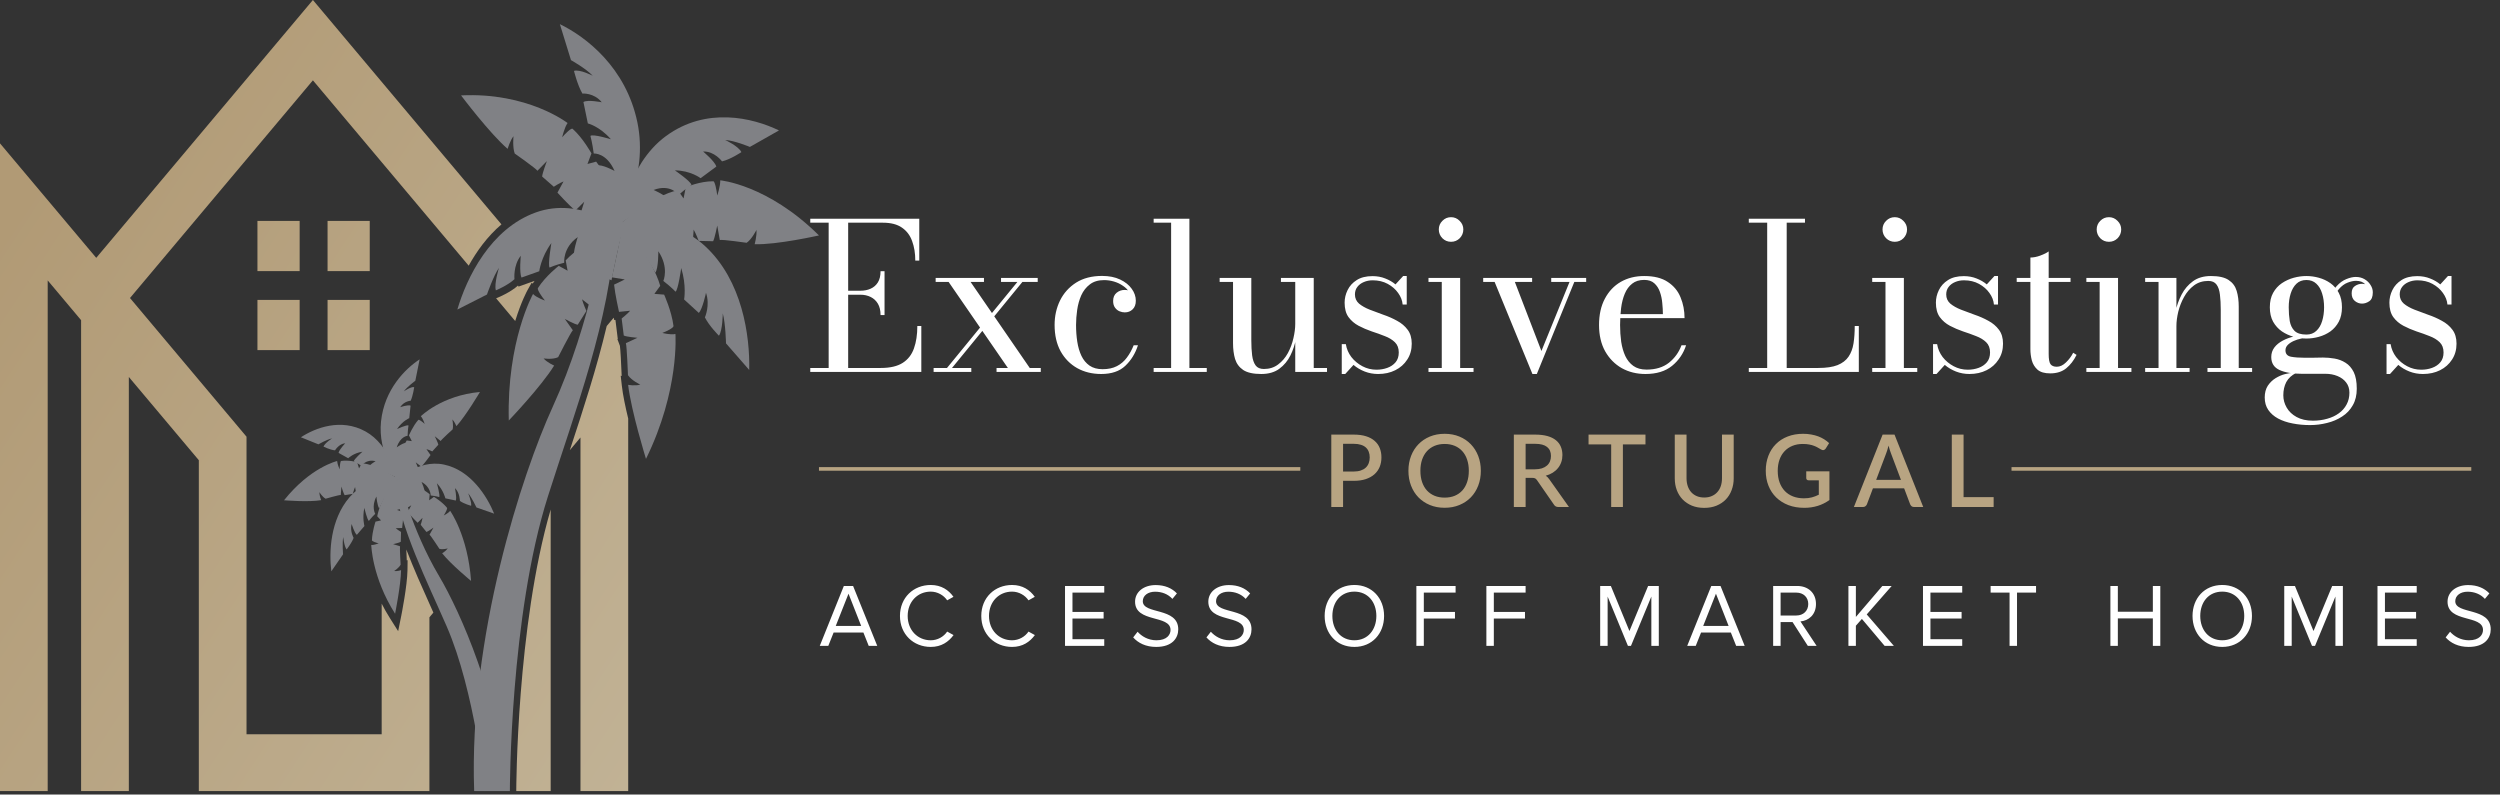 <?xml version="1.0" encoding="UTF-8"?>
<svg xmlns="http://www.w3.org/2000/svg" width="623" height="198" viewBox="0 0 623 198" fill="none">
  <rect x="0" y="0" width="623" height="198" fill="#333333" stroke="none"/>
  <path d="M201.918 92.691V91.698H206.501V55.496H201.918V54.503H229.083V64.941H228.09C228.09 63.125 227.827 61.504 227.3 60.078C226.791 58.653 225.943 57.532 224.755 56.718C223.583 55.903 222.005 55.496 220.019 55.496H211.363V91.698H219.485C221.81 91.698 223.634 91.273 224.958 90.425C226.282 89.576 227.216 88.371 227.759 86.81C228.319 85.248 228.599 83.39 228.599 81.234H229.592V92.691H201.918ZM219.434 78.51C219.434 77.373 219.213 76.431 218.772 75.684C218.331 74.938 217.728 74.377 216.964 74.004C216.217 73.631 215.36 73.444 214.393 73.444H210.141V72.451H214.393C215.36 72.451 216.217 72.281 216.964 71.942C217.728 71.602 218.331 71.076 218.772 70.363C219.213 69.651 219.434 68.726 219.434 67.588H220.427V78.51H219.434ZM248.338 92.691V91.698H251.163L236.397 70.262H233.164V69.269H245.206V70.262H241.871L256.612 91.698H259.361V92.691H248.338ZM232.655 92.691V91.698H235.99L253.531 70.262H249.458V69.269H258.597V70.262H254.779L237.238 91.698H242.049V92.691H232.655ZM274.415 93.2C272.191 93.2 270.206 92.716 268.457 91.749C266.709 90.764 265.326 89.364 264.308 87.548C263.306 85.715 262.806 83.525 262.806 80.98C262.806 78.773 263.255 76.745 264.155 74.895C265.071 73.045 266.404 71.56 268.152 70.44C269.917 69.32 272.081 68.76 274.644 68.76C276.375 68.76 277.869 69.056 279.125 69.651C280.381 70.245 281.348 71.017 282.027 71.967C282.706 72.901 283.045 73.894 283.045 74.946C283.045 75.862 282.782 76.575 282.256 77.085C281.73 77.594 281.076 77.848 280.296 77.848C279.871 77.848 279.43 77.755 278.972 77.568C278.531 77.382 278.157 77.076 277.852 76.652C277.546 76.227 277.393 75.676 277.393 74.997C277.393 74.114 277.682 73.435 278.259 72.96C278.836 72.485 279.515 72.247 280.296 72.247C281.025 72.247 281.653 72.477 282.18 72.935C282.723 73.393 282.994 74.063 282.994 74.946H282.027C282.027 74.165 281.823 73.461 281.416 72.833C281.025 72.188 280.491 71.645 279.812 71.204C279.15 70.745 278.412 70.397 277.597 70.16C276.782 69.922 275.968 69.803 275.153 69.803C273.693 69.803 272.505 70.16 271.589 70.873C270.672 71.568 269.959 72.477 269.45 73.597C268.958 74.717 268.619 75.93 268.432 77.237C268.245 78.527 268.152 79.775 268.152 80.98C268.152 82.439 268.254 83.831 268.457 85.155C268.661 86.479 269.009 87.658 269.501 88.694C269.993 89.712 270.664 90.518 271.512 91.112C272.378 91.706 273.464 92.003 274.771 92.003C276.163 92.003 277.351 91.749 278.335 91.239C279.32 90.73 280.143 90.026 280.805 89.126C281.484 88.227 282.052 87.2 282.511 86.046H283.58C282.918 88.1 281.866 89.805 280.423 91.163C278.997 92.521 276.995 93.2 274.415 93.2ZM296.399 54.503V91.698H300.727V92.691H287.489V91.698H291.842V55.496H287.489V54.503H296.399ZM314.297 93.2C312.328 93.2 310.834 92.869 309.816 92.207C308.815 91.528 308.136 90.612 307.779 89.457C307.44 88.303 307.27 86.988 307.27 85.511V70.262H303.935V69.269H311.827V84.773C311.827 86.199 311.895 87.455 312.031 88.541C312.167 89.61 312.455 90.45 312.897 91.061C313.338 91.655 314.025 91.952 314.959 91.952C316.333 91.952 317.513 91.579 318.497 90.832C319.499 90.085 320.314 89.135 320.941 87.981C321.569 86.81 322.028 85.579 322.316 84.289C322.622 82.982 322.774 81.786 322.774 80.7L323.36 80.572C323.36 81.692 323.224 82.974 322.953 84.416C322.698 85.842 322.24 87.225 321.578 88.566C320.916 89.907 319.991 91.019 318.803 91.901C317.632 92.767 316.13 93.2 314.297 93.2ZM322.774 92.691V70.262H319.21V69.269H327.383V91.698H330.692V92.691H322.774ZM334.366 93.2V85.766H335.384C335.571 86.937 336.029 88.006 336.759 88.974C337.506 89.924 338.423 90.688 339.509 91.265C340.595 91.842 341.766 92.13 343.022 92.13C343.972 92.13 344.872 91.978 345.721 91.672C346.569 91.367 347.257 90.9 347.783 90.272C348.309 89.644 348.572 88.829 348.572 87.828C348.572 86.759 348.25 85.91 347.605 85.282C346.96 84.654 346.119 84.145 345.084 83.755C344.066 83.347 342.98 82.957 341.825 82.584C340.688 82.193 339.602 81.726 338.567 81.183C337.548 80.64 336.708 79.919 336.046 79.019C335.401 78.12 335.079 76.923 335.079 75.43C335.079 74.343 335.325 73.3 335.817 72.298C336.309 71.28 337.065 70.448 338.083 69.803C339.101 69.141 340.417 68.81 342.029 68.81C343.183 68.81 344.244 69.006 345.211 69.396C346.179 69.769 347.028 70.262 347.757 70.873L349.667 68.785H350.558V75.888H349.539C349.455 74.886 349.081 73.928 348.419 73.011C347.774 72.095 346.909 71.339 345.822 70.745C344.736 70.151 343.489 69.854 342.08 69.854C341.265 69.854 340.527 69.999 339.865 70.287C339.203 70.559 338.669 70.957 338.261 71.484C337.854 72.01 337.65 72.638 337.65 73.368C337.65 74.301 337.99 75.065 338.669 75.659C339.364 76.236 340.247 76.737 341.316 77.161C342.386 77.585 343.523 78.01 344.728 78.434C345.933 78.841 347.07 79.342 348.139 79.936C349.225 80.513 350.108 81.26 350.787 82.176C351.466 83.076 351.805 84.23 351.805 85.639C351.805 87.149 351.432 88.473 350.685 89.61C349.955 90.747 348.962 91.63 347.706 92.258C346.45 92.886 345.025 93.2 343.429 93.2C342.258 93.2 341.147 92.996 340.094 92.589C339.042 92.181 338.109 91.63 337.294 90.934L335.232 93.2H334.366ZM361.604 60.256C360.756 60.256 360.034 59.959 359.44 59.365C358.846 58.754 358.549 58.025 358.549 57.176C358.549 56.344 358.846 55.631 359.44 55.037C360.034 54.426 360.756 54.121 361.604 54.121C362.436 54.121 363.149 54.426 363.743 55.037C364.354 55.631 364.659 56.344 364.659 57.176C364.659 58.025 364.362 58.754 363.768 59.365C363.174 59.959 362.453 60.256 361.604 60.256ZM363.87 69.269V91.698H367.205V92.691H355.978V91.698H359.288V70.262H355.978V69.269H363.87ZM395.273 69.269V70.262H392.319L382.976 93.2H381.881L372.462 70.262H369.61V69.269H381.805V70.262H377.502L384.122 87.472L391.123 70.262H386.566V69.269H395.273ZM410.038 93.2C407.866 93.2 405.905 92.716 404.157 91.749C402.426 90.764 401.043 89.364 400.007 87.548C398.989 85.715 398.48 83.525 398.48 80.98C398.48 78.434 398.964 76.253 399.931 74.437C400.899 72.604 402.222 71.204 403.903 70.236C405.6 69.269 407.543 68.785 409.733 68.785C412.194 68.785 414.154 69.277 415.614 70.262C417.09 71.229 418.151 72.51 418.796 74.106C419.458 75.701 419.789 77.424 419.789 79.274H401.917V78.281H414.392C414.392 77.432 414.341 76.516 414.239 75.531C414.154 74.547 413.959 73.622 413.653 72.757C413.348 71.874 412.881 71.153 412.253 70.593C411.642 70.032 410.802 69.752 409.733 69.752C408.511 69.752 407.509 70.066 406.729 70.694C405.948 71.305 405.337 72.137 404.896 73.189C404.454 74.242 404.149 75.438 403.979 76.779C403.809 78.12 403.724 79.52 403.724 80.98C403.724 82.439 403.818 83.84 404.004 85.18C404.208 86.504 404.548 87.684 405.023 88.719C405.515 89.754 406.185 90.578 407.034 91.189C407.9 91.799 408.994 92.105 410.318 92.105C412.593 92.105 414.451 91.537 415.894 90.399C417.336 89.245 418.38 87.794 419.025 86.046H420.171C419.509 88.1 418.346 89.805 416.683 91.163C415.02 92.521 412.805 93.2 410.038 93.2ZM435.799 92.691V91.698H440.382V55.496H435.799V54.503H449.801V55.496H445.244V91.698H453.111C455.114 91.698 456.718 91.46 457.923 90.985C459.128 90.493 460.036 89.797 460.647 88.897C461.275 87.981 461.69 86.877 461.894 85.588C462.098 84.298 462.2 82.847 462.2 81.234H463.218V92.691H435.799ZM472.18 60.256C471.332 60.256 470.61 59.959 470.016 59.365C469.422 58.754 469.125 58.025 469.125 57.176C469.125 56.344 469.422 55.631 470.016 55.037C470.61 54.426 471.332 54.121 472.18 54.121C473.012 54.121 473.725 54.426 474.319 55.037C474.93 55.631 475.235 56.344 475.235 57.176C475.235 58.025 474.938 58.754 474.344 59.365C473.75 59.959 473.029 60.256 472.18 60.256ZM474.446 69.269V91.698H477.781V92.691H466.554V91.698H469.863V70.262H466.554V69.269H474.446ZM481.714 93.2V85.766H482.732C482.919 86.937 483.377 88.006 484.107 88.974C484.854 89.924 485.77 90.688 486.856 91.265C487.943 91.842 489.114 92.13 490.37 92.13C491.32 92.13 492.22 91.978 493.068 91.672C493.917 91.367 494.604 90.9 495.13 90.272C495.656 89.644 495.92 88.829 495.92 87.828C495.92 86.759 495.597 85.91 494.952 85.282C494.307 84.654 493.467 84.145 492.432 83.755C491.413 83.347 490.327 82.957 489.173 82.584C488.036 82.193 486.95 81.726 485.914 81.183C484.896 80.64 484.056 79.919 483.394 79.019C482.749 78.12 482.426 76.923 482.426 75.43C482.426 74.343 482.673 73.3 483.165 72.298C483.657 71.28 484.412 70.448 485.431 69.803C486.449 69.141 487.764 68.81 489.377 68.81C490.531 68.81 491.592 69.006 492.559 69.396C493.526 69.769 494.375 70.262 495.105 70.873L497.014 68.785H497.905V75.888H496.887C496.802 74.886 496.429 73.928 495.767 73.011C495.122 72.095 494.256 71.339 493.17 70.745C492.084 70.151 490.836 69.854 489.428 69.854C488.613 69.854 487.875 69.999 487.213 70.287C486.551 70.559 486.016 70.957 485.609 71.484C485.201 72.01 484.998 72.638 484.998 73.368C484.998 74.301 485.337 75.065 486.016 75.659C486.712 76.236 487.595 76.737 488.664 77.161C489.733 77.585 490.87 78.01 492.075 78.434C493.28 78.841 494.417 79.342 495.487 79.936C496.573 80.513 497.456 81.26 498.134 82.176C498.813 83.076 499.153 84.23 499.153 85.639C499.153 87.149 498.779 88.473 498.033 89.61C497.303 90.747 496.31 91.63 495.054 92.258C493.798 92.886 492.372 93.2 490.777 93.2C489.606 93.2 488.494 92.996 487.442 92.589C486.39 92.181 485.456 91.63 484.641 90.934L482.579 93.2H481.714ZM510.912 93.047C509.521 93.047 508.468 92.742 507.755 92.13C507.06 91.502 506.584 90.73 506.33 89.814C506.092 88.88 505.973 87.947 505.973 87.013V64.177C506.737 64.177 507.56 64.016 508.443 63.693C509.325 63.371 510.021 63.023 510.53 62.649V88.21C510.53 89.483 510.683 90.331 510.989 90.756C511.311 91.18 511.829 91.392 512.542 91.392C513.339 91.392 514.103 91.036 514.833 90.323C515.58 89.61 516.182 88.804 516.64 87.904L517.481 88.439C516.802 89.814 515.945 90.925 514.909 91.774C513.874 92.623 512.542 93.047 510.912 93.047ZM502.562 70.262V69.269H515.979V70.262H502.562ZM525.548 60.256C524.699 60.256 523.978 59.959 523.384 59.365C522.79 58.754 522.493 58.025 522.493 57.176C522.493 56.344 522.79 55.631 523.384 55.037C523.978 54.426 524.699 54.121 525.548 54.121C526.379 54.121 527.092 54.426 527.686 55.037C528.297 55.631 528.603 56.344 528.603 57.176C528.603 58.025 528.306 58.754 527.712 59.365C527.118 59.959 526.396 60.256 525.548 60.256ZM527.814 69.269V91.698H531.149V92.691H519.921V91.698H523.231V70.262H519.921V69.269H527.814ZM542.362 69.269V91.698H545.647V92.691H534.572V91.698H537.907V70.262H534.572V69.269H542.362ZM557.892 76.422V91.698H561.227V92.691H550.102V91.698H553.411V77.186C553.411 75.761 553.344 74.513 553.208 73.444C553.089 72.358 552.809 71.517 552.368 70.924C551.926 70.312 551.239 70.007 550.305 70.007C548.931 70.007 547.743 70.38 546.741 71.127C545.74 71.874 544.917 72.833 544.272 74.004C543.627 75.158 543.143 76.389 542.821 77.695C542.515 78.985 542.362 80.173 542.362 81.26L541.726 81.387C541.726 80.267 541.87 78.994 542.159 77.568C542.464 76.126 542.965 74.734 543.661 73.393C544.357 72.052 545.299 70.949 546.487 70.083C547.675 69.218 549.168 68.785 550.967 68.785C552.919 68.785 554.387 69.116 555.372 69.778C556.373 70.44 557.043 71.348 557.383 72.502C557.722 73.639 557.892 74.946 557.892 76.422ZM575.673 105.929C574.128 105.929 572.677 105.793 571.319 105.522C569.961 105.267 568.756 104.86 567.704 104.3C566.669 103.74 565.854 103.027 565.26 102.161C564.666 101.296 564.369 100.26 564.369 99.055C564.369 97.901 564.623 96.925 565.133 96.127C565.659 95.347 566.304 94.719 567.068 94.244C567.848 93.768 568.637 93.429 569.435 93.225C570.233 93.022 570.92 92.92 571.497 92.92H572.236C571.081 93.497 570.25 94.26 569.741 95.211C569.248 96.161 569.002 97.265 569.002 98.521C569.002 99.59 569.282 100.608 569.843 101.576C570.403 102.543 571.226 103.324 572.312 103.918C573.415 104.529 574.773 104.834 576.385 104.834C577.658 104.834 578.846 104.673 579.95 104.351C581.053 104.045 582.012 103.595 582.826 103.001C583.658 102.407 584.303 101.677 584.761 100.812C585.236 99.946 585.474 98.962 585.474 97.859C585.474 96.857 585.203 96.009 584.659 95.313C584.133 94.617 583.412 94.082 582.495 93.709C581.596 93.335 580.595 93.149 579.491 93.149C579.135 93.149 578.549 93.149 577.735 93.149C576.937 93.149 576.131 93.149 575.316 93.149C574.518 93.149 573.933 93.149 573.559 93.149C571.268 93.149 569.435 92.835 568.06 92.207C566.686 91.579 565.998 90.501 565.998 88.974C565.998 88.074 566.253 87.285 566.762 86.606C567.288 85.91 567.993 85.333 568.875 84.875C569.758 84.4 570.751 84.043 571.854 83.805C572.974 83.568 574.137 83.449 575.342 83.449L575.291 84.162C574.748 84.162 574.145 84.23 573.483 84.366C572.821 84.501 572.185 84.705 571.574 84.977C570.98 85.248 570.487 85.579 570.097 85.969C569.724 86.36 569.537 86.801 569.537 87.293C569.537 88.176 569.995 88.711 570.912 88.897C571.845 89.067 573.008 89.152 574.4 89.152C574.994 89.152 575.537 89.152 576.029 89.152C576.521 89.135 576.996 89.126 577.455 89.126C577.913 89.109 578.388 89.101 578.88 89.101C579.831 89.101 580.798 89.186 581.783 89.356C582.767 89.525 583.675 89.873 584.507 90.399C585.355 90.925 586.034 91.698 586.543 92.716C587.053 93.751 587.307 95.135 587.307 96.866C587.307 98.478 586.976 99.853 586.314 100.99C585.669 102.144 584.787 103.078 583.667 103.791C582.563 104.52 581.316 105.055 579.924 105.394C578.532 105.751 577.115 105.929 575.673 105.929ZM574.756 84.366C573.721 84.366 572.668 84.221 571.599 83.933C570.547 83.644 569.562 83.195 568.646 82.584C567.746 81.956 567.017 81.149 566.457 80.165C565.913 79.164 565.642 77.967 565.642 76.575C565.642 75.167 565.913 73.97 566.457 72.986C567.017 71.984 567.746 71.178 568.646 70.567C569.562 69.956 570.547 69.506 571.599 69.218C572.668 68.929 573.721 68.785 574.756 68.785C575.791 68.785 576.827 68.929 577.862 69.218C578.914 69.506 579.873 69.956 580.739 70.567C581.604 71.178 582.3 71.984 582.826 72.986C583.353 73.97 583.616 75.167 583.616 76.575C583.616 77.967 583.353 79.164 582.826 80.165C582.3 81.149 581.604 81.956 580.739 82.584C579.873 83.195 578.914 83.644 577.862 83.933C576.827 84.221 575.791 84.366 574.756 84.366ZM574.756 83.373C575.757 83.373 576.581 83.067 577.225 82.456C577.887 81.845 578.371 81.031 578.677 80.012C578.999 78.977 579.16 77.831 579.16 76.575C579.16 75.319 578.999 74.182 578.677 73.164C578.371 72.129 577.887 71.305 577.225 70.694C576.581 70.083 575.757 69.778 574.756 69.778C573.755 69.778 572.931 70.083 572.287 70.694C571.642 71.305 571.158 72.129 570.835 73.164C570.513 74.182 570.352 75.319 570.352 76.575C570.352 77.831 570.437 78.977 570.606 80.012C570.793 81.031 571.192 81.845 571.803 82.456C572.431 83.067 573.415 83.373 574.756 83.373ZM588.605 75.659C587.961 75.659 587.366 75.438 586.823 74.997C586.297 74.556 586.034 73.919 586.034 73.088C586.034 72.239 586.306 71.636 586.849 71.28C587.409 70.906 587.994 70.72 588.605 70.72C589.233 70.72 589.827 70.906 590.388 71.28C590.965 71.636 591.253 72.162 591.253 72.858H590.286C590.286 72.162 590.014 71.509 589.471 70.898C588.928 70.287 588.147 69.981 587.129 69.981C586.501 69.981 585.797 70.134 585.016 70.44C584.252 70.728 583.531 71.263 582.852 72.044C582.173 72.807 581.664 73.902 581.324 75.328L580.611 74.819C580.951 73.325 581.503 72.162 582.266 71.331C583.03 70.482 583.845 69.888 584.71 69.549C585.593 69.192 586.374 69.014 587.053 69.014C587.884 69.014 588.614 69.201 589.242 69.574C589.887 69.948 590.388 70.431 590.744 71.025C591.117 71.602 591.304 72.213 591.304 72.858C591.304 73.945 591.007 74.683 590.413 75.073C589.836 75.464 589.233 75.659 588.605 75.659ZM594.726 93.2V85.766H595.744C595.931 86.937 596.389 88.006 597.119 88.974C597.866 89.924 598.782 90.688 599.869 91.265C600.955 91.842 602.126 92.13 603.382 92.13C604.332 92.13 605.232 91.978 606.08 91.672C606.929 91.367 607.616 90.9 608.143 90.272C608.669 89.644 608.932 88.829 608.932 87.828C608.932 86.759 608.609 85.91 607.964 85.282C607.319 84.654 606.479 84.145 605.444 83.755C604.426 83.347 603.339 82.957 602.185 82.584C601.048 82.193 599.962 81.726 598.927 81.183C597.908 80.64 597.068 79.919 596.406 79.019C595.761 78.12 595.439 76.923 595.439 75.43C595.439 74.343 595.685 73.3 596.177 72.298C596.669 71.28 597.425 70.448 598.443 69.803C599.461 69.141 600.777 68.81 602.389 68.81C603.543 68.81 604.604 69.006 605.571 69.396C606.539 69.769 607.387 70.262 608.117 70.873L610.027 68.785H610.918V75.888H609.899C609.814 74.886 609.441 73.928 608.779 73.011C608.134 72.095 607.268 71.339 606.182 70.745C605.096 70.151 603.849 69.854 602.44 69.854C601.625 69.854 600.887 69.999 600.225 70.287C599.563 70.559 599.028 70.957 598.621 71.484C598.214 72.01 598.01 72.638 598.01 73.368C598.01 74.301 598.35 75.065 599.028 75.659C599.724 76.236 600.607 76.737 601.676 77.161C602.745 77.585 603.882 78.01 605.088 78.434C606.293 78.841 607.43 79.342 608.499 79.936C609.585 80.513 610.468 81.26 611.147 82.176C611.826 83.076 612.165 84.23 612.165 85.639C612.165 87.149 611.792 88.473 611.045 89.61C610.315 90.747 609.322 91.63 608.066 92.258C606.81 92.886 605.385 93.2 603.789 93.2C602.618 93.2 601.506 92.996 600.454 92.589C599.402 92.181 598.468 91.63 597.654 90.934L595.591 93.2H594.726Z" fill="white"></path>
  <path d="M218.607 160.945H216.482L215.162 157.634H207.735L206.415 160.945H204.289L210.285 146.023H212.589L218.607 160.945ZM214.603 155.978L211.448 147.947L208.271 155.978H214.603ZM231.943 161.213C227.648 161.213 224.27 158.081 224.27 153.495C224.27 148.909 227.648 145.777 231.943 145.777C234.583 145.777 236.418 147.052 237.603 148.73L236.037 149.602C235.187 148.349 233.643 147.432 231.943 147.432C228.677 147.432 226.194 149.938 226.194 153.495C226.194 157.03 228.677 159.558 231.943 159.558C233.643 159.558 235.187 158.663 236.037 157.388L237.626 158.26C236.373 159.96 234.583 161.213 231.943 161.213ZM252.207 161.213C247.912 161.213 244.534 158.081 244.534 153.495C244.534 148.909 247.912 145.777 252.207 145.777C254.847 145.777 256.682 147.052 257.868 148.73L256.301 149.602C255.451 148.349 253.908 147.432 252.207 147.432C248.941 147.432 246.458 149.938 246.458 153.495C246.458 157.03 248.941 159.558 252.207 159.558C253.908 159.558 255.451 158.663 256.301 157.388L257.89 158.26C256.637 159.96 254.847 161.213 252.207 161.213ZM275.179 160.945H265.402V146.023H275.179V147.678H267.259V152.488H275.022V154.144H267.259V159.289H275.179V160.945ZM288.117 161.213C285.522 161.213 283.62 160.229 282.39 158.842L283.486 157.432C284.471 158.529 286.081 159.558 288.184 159.558C290.847 159.558 291.697 158.126 291.697 156.985C291.697 153.137 282.86 155.262 282.86 149.938C282.86 147.477 285.052 145.799 287.983 145.799C290.265 145.799 292.032 146.56 293.285 147.879L292.167 149.244C291.048 148.014 289.482 147.454 287.849 147.454C286.059 147.454 284.784 148.416 284.784 149.826C284.784 153.182 293.621 151.258 293.621 156.828C293.621 158.998 292.144 161.213 288.117 161.213ZM306.371 161.213C303.776 161.213 301.875 160.229 300.644 158.842L301.74 157.432C302.725 158.529 304.336 159.558 306.439 159.558C309.101 159.558 309.951 158.126 309.951 156.985C309.951 153.137 301.114 155.262 301.114 149.938C301.114 147.477 303.306 145.799 306.237 145.799C308.519 145.799 310.287 146.56 311.539 147.879L310.421 149.244C309.302 148.014 307.736 147.454 306.103 147.454C304.313 147.454 303.038 148.416 303.038 149.826C303.038 153.182 311.875 151.258 311.875 156.828C311.875 158.998 310.398 161.213 306.371 161.213ZM337.508 161.213C333.078 161.213 330.103 157.902 330.103 153.495C330.103 149.088 333.078 145.777 337.508 145.777C341.915 145.777 344.913 149.088 344.913 153.495C344.913 157.902 341.915 161.213 337.508 161.213ZM337.508 159.558C340.841 159.558 342.989 156.963 342.989 153.495C342.989 150.005 340.841 147.432 337.508 147.432C334.152 147.432 332.027 150.005 332.027 153.495C332.027 156.963 334.152 159.558 337.508 159.558ZM354.816 160.945H352.959V146.023H362.736V147.678H354.816V152.488H362.579V154.144H354.816V160.945ZM372.262 160.945H370.405V146.023H380.181V147.678H372.262V152.488H380.025V154.144H372.262V160.945ZM413.373 160.945H411.516V148.663L406.438 160.945H405.677L400.621 148.663V160.945H398.764V146.023H401.426L406.057 157.253L410.711 146.023H413.373V160.945ZM434.774 160.945H432.649L431.329 157.634H423.901L422.581 160.945H420.456L426.452 146.023H428.756L434.774 160.945ZM430.769 155.978L427.615 147.947L424.438 155.978H430.769ZM452.698 160.945H450.506L446.703 155.016H443.727V160.945H441.87V146.023H447.866C450.596 146.023 452.542 147.768 452.542 150.519C452.542 153.204 450.707 154.681 448.672 154.86L452.698 160.945ZM447.642 153.383C449.41 153.383 450.618 152.197 450.618 150.519C450.618 148.841 449.41 147.678 447.642 147.678H443.727V153.383H447.642ZM471.947 160.945H469.643L463.983 154.233L462.484 155.933V160.945H460.627V146.023H462.484V153.741L469.084 146.023H471.41L465.191 153.115L471.947 160.945ZM488.986 160.945H479.209V146.023H488.986V147.678H481.066V152.488H488.829V154.144H481.066V159.289H488.986V160.945ZM502.64 160.945H500.783V147.678H496.063V146.023H507.383V147.678H502.64V160.945ZM538.349 160.945H536.492V154.099H527.767V160.945H525.91V146.023H527.767V152.443H536.492V146.023H538.349V160.945ZM553.783 161.213C549.354 161.213 546.378 157.902 546.378 153.495C546.378 149.088 549.354 145.777 553.783 145.777C558.191 145.777 561.189 149.088 561.189 153.495C561.189 157.902 558.191 161.213 553.783 161.213ZM553.783 159.558C557.117 159.558 559.265 156.963 559.265 153.495C559.265 150.005 557.117 147.432 553.783 147.432C550.428 147.432 548.302 150.005 548.302 153.495C548.302 156.963 550.428 159.558 553.783 159.558ZM583.844 160.945H581.987V148.663L576.908 160.945H576.148L571.092 148.663V160.945H569.235V146.023H571.897L576.528 157.253L581.181 146.023H583.844V160.945ZM602.247 160.945H592.47V146.023H602.247V147.678H594.327V152.488H602.09V154.144H594.327V159.289H602.247V160.945ZM615.185 161.213C612.59 161.213 610.689 160.229 609.458 158.842L610.554 157.432C611.539 158.529 613.15 159.558 615.253 159.558C617.915 159.558 618.765 158.126 618.765 156.985C618.765 153.137 609.928 155.262 609.928 149.938C609.928 147.477 612.12 145.799 615.051 145.799C617.333 145.799 619.1 146.56 620.353 147.879L619.235 149.244C618.116 148.014 616.55 147.454 614.917 147.454C613.127 147.454 611.852 148.416 611.852 149.826C611.852 153.182 620.689 151.258 620.689 156.828C620.689 158.998 619.212 161.213 615.185 161.213Z" fill="white"></path>
  <line x1="204.088" y1="116.853" x2="324.035" y2="116.853" stroke="#B8A482" stroke-width="0.895"></line>
  <line x1="501.27" y1="116.853" x2="615.846" y2="116.853" stroke="#B8A482" stroke-width="0.895"></line>
  <path d="M337.373 117.502C338.025 117.502 338.597 117.418 339.09 117.251C339.591 117.084 340.005 116.85 340.331 116.55C340.665 116.24 340.916 115.869 341.083 115.434C341.25 115 341.333 114.515 341.333 113.981C341.333 113.454 341.25 112.982 341.083 112.564C340.924 112.147 340.682 111.792 340.356 111.499C340.03 111.207 339.617 110.985 339.115 110.835C338.622 110.676 338.042 110.597 337.373 110.597H334.692V117.502H337.373ZM337.373 108.304C338.551 108.304 339.571 108.442 340.431 108.717C341.3 108.993 342.014 109.381 342.574 109.883C343.142 110.376 343.564 110.973 343.84 111.675C344.115 112.368 344.253 113.137 344.253 113.981C344.253 114.841 344.107 115.631 343.815 116.349C343.522 117.059 343.088 117.673 342.511 118.191C341.935 118.701 341.216 119.102 340.356 119.394C339.504 119.678 338.51 119.82 337.373 119.82H334.692V126.349H331.759V108.304H337.373ZM369.025 117.327C369.025 118.663 368.808 119.896 368.373 121.023C367.939 122.151 367.325 123.125 366.531 123.943C365.746 124.754 364.797 125.389 363.686 125.848C362.584 126.308 361.355 126.537 360.002 126.537C358.657 126.537 357.429 126.308 356.318 125.848C355.215 125.389 354.267 124.754 353.473 123.943C352.679 123.125 352.065 122.151 351.631 121.023C351.196 119.896 350.979 118.663 350.979 117.327C350.979 115.99 351.196 114.758 351.631 113.63C352.065 112.502 352.679 111.529 353.473 110.71C354.267 109.891 355.215 109.252 356.318 108.792C357.429 108.333 358.657 108.103 360.002 108.103C361.355 108.103 362.584 108.333 363.686 108.792C364.797 109.252 365.746 109.891 366.531 110.71C367.325 111.529 367.939 112.502 368.373 113.63C368.808 114.758 369.025 115.99 369.025 117.327ZM366.03 117.327C366.03 116.291 365.888 115.359 365.604 114.532C365.328 113.705 364.927 113.003 364.401 112.427C363.883 111.85 363.252 111.407 362.508 111.098C361.765 110.789 360.929 110.635 360.002 110.635C359.083 110.635 358.252 110.789 357.508 111.098C356.765 111.407 356.13 111.85 355.603 112.427C355.077 113.003 354.672 113.705 354.388 114.532C354.104 115.359 353.962 116.291 353.962 117.327C353.962 118.371 354.104 119.307 354.388 120.134C354.672 120.961 355.077 121.663 355.603 122.239C356.13 122.807 356.765 123.246 357.508 123.555C358.252 123.856 359.083 124.006 360.002 124.006C360.929 124.006 361.765 123.856 362.508 123.555C363.252 123.246 363.883 122.807 364.401 122.239C364.927 121.663 365.328 120.961 365.604 120.134C365.888 119.307 366.03 118.371 366.03 117.327ZM382.489 116.951C383.157 116.951 383.742 116.871 384.243 116.713C384.744 116.545 385.162 116.316 385.496 116.023C385.831 115.731 386.081 115.384 386.248 114.983C386.415 114.574 386.499 114.123 386.499 113.63C386.499 112.644 386.173 111.892 385.521 111.374C384.87 110.856 383.884 110.597 382.564 110.597H380.183V116.951H382.489ZM390.985 126.349H388.366C387.848 126.349 387.472 126.149 387.238 125.748L383.028 119.67C382.886 119.461 382.731 119.311 382.564 119.219C382.397 119.127 382.146 119.081 381.812 119.081H380.183V126.349H377.25V108.304H382.564C383.75 108.304 384.769 108.425 385.622 108.667C386.482 108.909 387.188 109.256 387.74 109.707C388.291 110.15 388.696 110.685 388.955 111.311C389.222 111.938 389.356 112.636 389.356 113.404C389.356 114.031 389.26 114.616 389.068 115.159C388.884 115.702 388.613 116.195 388.253 116.637C387.902 117.08 387.468 117.464 386.95 117.79C386.432 118.116 385.843 118.371 385.183 118.555C385.542 118.772 385.851 119.077 386.11 119.47L390.985 126.349ZM410.053 110.747H404.426V126.349H401.506V110.747H395.867V108.304H410.053V110.747ZM424.695 123.981C425.389 123.981 426.007 123.864 426.55 123.63C427.101 123.396 427.565 123.07 427.941 122.653C428.325 122.235 428.618 121.734 428.818 121.149C429.019 120.556 429.119 119.9 429.119 119.181V108.304H432.039V119.181C432.039 120.242 431.868 121.224 431.525 122.126C431.191 123.029 430.706 123.81 430.071 124.47C429.437 125.121 428.664 125.635 427.753 126.011C426.851 126.379 425.832 126.562 424.695 126.562C423.559 126.562 422.536 126.379 421.625 126.011C420.723 125.635 419.954 125.121 419.319 124.47C418.684 123.81 418.196 123.029 417.853 122.126C417.519 121.224 417.352 120.242 417.352 119.181V108.304H420.284V119.169C420.284 119.887 420.384 120.543 420.585 121.136C420.785 121.721 421.074 122.226 421.45 122.653C421.826 123.07 422.285 123.396 422.828 123.63C423.379 123.864 424.002 123.981 424.695 123.981ZM455.893 117.464V124.608C454.097 125.902 452.009 126.55 449.627 126.55C448.165 126.55 446.841 126.324 445.655 125.873C444.477 125.414 443.47 124.779 442.635 123.968C441.799 123.15 441.156 122.176 440.705 121.049C440.254 119.921 440.028 118.68 440.028 117.327C440.028 115.965 440.245 114.72 440.68 113.592C441.114 112.456 441.737 111.483 442.547 110.672C443.357 109.853 444.335 109.223 445.479 108.78C446.624 108.329 447.911 108.103 449.339 108.103C450.066 108.103 450.739 108.162 451.357 108.279C451.983 108.387 452.564 108.542 453.099 108.742C453.633 108.943 454.126 109.185 454.578 109.469C455.029 109.753 455.442 110.071 455.818 110.422L454.979 111.762C454.845 111.971 454.674 112.101 454.465 112.151C454.256 112.201 454.03 112.151 453.788 112.001C453.546 111.859 453.287 111.708 453.011 111.549C452.744 111.391 452.435 111.244 452.084 111.111C451.733 110.969 451.328 110.856 450.868 110.772C450.409 110.681 449.866 110.635 449.239 110.635C448.287 110.635 447.426 110.793 446.657 111.111C445.897 111.42 445.246 111.867 444.703 112.452C444.159 113.028 443.742 113.73 443.449 114.557C443.157 115.384 443.011 116.307 443.011 117.327C443.011 118.404 443.165 119.369 443.474 120.221C443.784 121.065 444.222 121.784 444.79 122.377C445.358 122.962 446.043 123.409 446.845 123.718C447.656 124.027 448.558 124.181 449.552 124.181C450.296 124.181 450.956 124.102 451.532 123.943C452.117 123.785 452.689 123.563 453.249 123.279V119.695H450.73C450.538 119.695 450.388 119.645 450.279 119.545C450.171 119.436 450.116 119.298 450.116 119.131V117.464H455.893ZM473.719 119.582L471.238 112.991C471.037 112.481 470.833 111.833 470.624 111.048C470.532 111.441 470.432 111.804 470.323 112.138C470.215 112.464 470.114 112.752 470.022 113.003L467.541 119.582H473.719ZM479.271 126.349H477.003C476.744 126.349 476.535 126.287 476.376 126.161C476.217 126.028 476.096 125.865 476.013 125.673L474.509 121.688H466.739L465.235 125.673C465.168 125.84 465.051 125.994 464.884 126.136C464.717 126.278 464.508 126.349 464.258 126.349H461.989L469.145 108.304H472.115L479.271 126.349ZM496.816 123.893V126.349H486.389V108.304H489.322V123.893H496.816Z" fill="#B8A482"></path>
  <path d="M77.976 0L23.982 64.256L0 35.726V197.133H11.887V69.88L20.21 79.785V197.133H32.105V93.941L49.547 114.687V197.133H107.01V153.832L107.997 152.658C107.742 152.089 107.487 151.521 107.233 150.944C105.164 146.342 103.071 141.664 101.257 136.939C101.265 137.574 101.313 138.615 101.369 139.657L101.575 139.581L101.544 142.109C101.48 146.01 100.064 153.084 100.008 153.387L99.22 157.288L97.191 154.078C96.404 152.837 95.711 151.616 95.115 150.423V182.977H61.434V108.826L32.392 74.265L77.976 20.017L116.797 66.207C118.754 62.675 121.42 58.934 124.96 55.914L77.976 0Z" fill="url(#paint0_linear_2049_73)"></path>
  <path d="M132.503 70.438L132.75 70.684C132.75 70.684 132.766 70.656 132.774 70.647C132.917 70.429 133.06 70.211 133.211 69.993L129.217 71.423L129.09 71.158C127.204 72.862 124.212 74.103 124.085 74.15L123.631 74.339L128.389 80.002C129.885 75.144 131.373 72.446 131.501 72.218L132.503 70.438Z" fill="url(#paint1_linear_2049_73)"></path>
  <path d="M137.229 197.135V126.97C128.755 156.021 128.652 196.709 128.652 197.135H137.229Z" fill="url(#paint2_linear_2049_73)"></path>
  <path d="M154.966 96.155L154.679 93.636L154.918 93.684V93.589C154.806 90.587 154.608 86.989 154.48 86.184L154.011 84.925H154.003V84.906L153.852 84.499L153.947 84.451L153.366 79.727L153.072 79.755L152.937 79.168L151.194 81.242C148.743 91.591 145.362 101.988 141.996 112.186L144.654 109.023V197.131H156.549V104.308C155.849 101.429 155.228 98.475 154.966 96.155Z" fill="url(#paint3_linear_2049_73)"></path>
  <path d="M74.672 55.051H64.154V67.56H74.672V55.051Z" fill="url(#paint4_linear_2049_73)"></path>
  <path d="M92.139 55.051H81.628V67.56H92.139V55.051Z" fill="url(#paint5_linear_2049_73)"></path>
  <path d="M74.672 74.737H64.154V87.246H74.672V74.737Z" fill="url(#paint6_linear_2049_73)"></path>
  <path d="M92.139 74.737H81.628V87.246H92.139V74.737Z" fill="url(#paint7_linear_2049_73)"></path>
  <path d="M154.374 55.939C154.374 55.939 155.91 41.29 165.951 33.914C175.992 26.538 187.553 29.322 194.118 32.503L186.869 36.613C186.869 36.613 183.026 35.012 180.703 34.88C180.703 34.88 184.021 36.395 184.753 37.91C184.753 37.91 182.039 39.737 179.931 40.211C179.931 40.211 178.029 37.635 175.205 37.758C175.205 37.758 178.133 40.173 178.507 41.508L174.592 44.406C174.592 44.406 172.094 42.483 168.171 42.455C168.171 42.455 172.213 45.22 172.308 46.1C172.308 46.1 170.94 46.943 169.142 48.553C169.142 48.553 167.049 45.722 162.88 47.341C162.88 47.341 166.174 48.733 166.834 50.049C166.834 50.049 158.686 52.265 154.358 55.958L154.374 55.939Z" fill="#808185"></path>
  <path d="M154.175 55.845C154.175 55.845 161.678 44.094 158.83 30.459C155.989 16.833 146.075 9.201 139.519 6.019L142.288 14.986C142.288 14.986 145.98 17.041 147.714 18.878C147.714 18.878 144.452 17.202 143.036 17.666C143.036 17.666 143.903 21.227 145.136 23.319C145.136 23.319 148.009 23.054 149.958 25.488C149.958 25.488 146.449 24.777 145.391 25.421L146.489 30.752C146.489 30.752 149.401 31.453 152.234 34.701C152.234 34.701 147.714 33.318 147.133 33.867C147.133 33.867 147.619 35.61 147.961 38.261C147.961 38.261 151.12 37.968 153.149 42.598C153.149 42.598 149.974 40.855 148.725 41.244C148.725 41.244 153.252 49.605 154.175 55.845Z" fill="#808185"></path>
  <path d="M154.28 56.174C154.28 56.174 166.342 52.737 175.684 61.316C185.025 69.904 186.902 83.767 186.704 92.194L180.919 85.566C180.919 85.566 180.824 80.718 180.115 78.085C180.115 78.085 180.092 82.318 179.161 83.662C179.161 83.662 176.766 81.286 175.66 79.098C175.66 79.098 177.02 76.078 175.93 72.972C175.93 72.972 175.063 77.082 174.14 77.972L170.48 74.629C170.48 74.629 171.116 71.173 169.756 66.789C169.756 66.789 169 72.262 168.347 72.688C168.347 72.688 167.202 71.466 165.3 70.018C165.3 70.018 166.796 66.694 164.051 62.613C164.051 62.613 164.114 66.77 163.311 67.972C163.311 67.972 158.704 59.678 154.272 56.155L154.28 56.174Z" fill="#808185"></path>
  <path d="M155.035 57.19C155.035 57.19 144.786 48.867 133.496 52.948C122.205 57.02 116.309 69.187 113.97 77.141L121.354 73.392C121.354 73.392 122.889 68.903 124.338 66.745C124.338 66.745 123.096 70.712 123.566 72.359C123.566 72.359 126.51 71.147 128.205 69.576C128.205 69.576 127.839 66.176 129.78 63.733C129.78 63.733 129.366 67.947 129.963 69.168L134.379 67.597C134.379 67.597 134.817 64.103 137.403 60.571C137.403 60.571 136.472 66.006 136.957 66.678C136.957 66.678 138.389 66.015 140.601 65.476C140.601 65.476 140.195 61.735 143.975 59.084C143.975 59.084 142.67 62.947 143.06 64.406C143.06 64.406 149.847 58.601 155.035 57.19Z" fill="#808185"></path>
  <path d="M154.366 55.93C154.366 55.93 162.839 48.592 168.926 47.417L170.343 49.453L170.9 46.641C170.9 46.641 174.544 45.126 177.758 45.173C178.148 45.173 178.578 47.351 178.737 48.724C178.737 48.724 179.541 46.385 179.485 44.937C179.485 44.937 191.277 45.969 204.087 58.667C204.087 58.667 193.529 61.053 188.062 60.854C188.062 60.854 188.643 58.761 188.508 57.294C188.508 57.294 187.354 59.632 186.065 60.504C186.065 60.504 179.986 59.623 179.374 59.812C179.374 59.812 178.976 57.606 178.737 56.205C178.737 56.205 178.108 59.405 177.711 60.115L174.114 60.03C174.114 60.03 173.438 58.203 172.857 57.218L172.634 60.532C172.634 60.532 168.791 60.977 166.802 60.854L166.173 57.502L165.211 61.195C165.211 61.195 155.448 55.892 154.381 55.93H154.366Z" fill="#808185"></path>
  <path d="M155.776 57.569C155.776 57.569 152.792 45.609 148.559 40.279L146.395 40.866L147.389 38.224C147.389 38.224 145.265 34.379 142.687 32.097C142.377 31.823 140.92 33.234 140.093 34.209C140.093 34.209 140.65 31.776 141.438 30.658C141.438 30.658 131.539 22.951 114.894 23.774C114.894 23.774 122.063 33.3 126.503 37.097C126.503 37.097 127.108 35.014 127.967 33.944C127.967 33.944 127.68 36.633 128.269 38.262C128.269 38.262 133.545 41.964 133.934 42.551C133.934 42.551 135.375 41.083 136.282 40.146C136.282 40.146 135.144 43.148 135.104 44L138.008 46.538C138.008 46.538 139.472 45.572 140.435 45.212L138.915 48.005C138.915 48.005 141.74 51.13 143.379 52.474L145.591 50.268L144.477 53.895C144.477 53.895 154.94 56.745 155.768 57.54L155.776 57.569Z" fill="#808185"></path>
  <path d="M155.56 56.459C155.56 56.459 145.479 59.897 140.968 64.887L141.445 67.462L139.241 66.25C139.241 66.25 135.995 68.741 134.045 71.79C133.806 72.159 134.984 73.901 135.796 74.895C135.796 74.895 133.751 74.214 132.828 73.267C132.828 73.267 126.264 84.97 126.789 104.789C126.789 104.789 134.857 96.352 138.095 91.097C138.095 91.097 136.353 90.358 135.461 89.317C135.461 89.317 137.721 89.676 139.09 89.004C139.09 89.004 142.249 82.754 142.75 82.3C142.75 82.3 141.532 80.567 140.753 79.478C140.753 79.478 143.267 80.861 143.975 80.918L146.131 77.49C146.131 77.49 145.336 75.738 145.041 74.583L147.381 76.41C147.381 76.41 150.038 73.077 151.176 71.136L149.346 68.485L152.385 69.848C152.385 69.848 154.876 57.425 155.56 56.45V56.459Z" fill="#808185"></path>
  <path d="M155.083 55.542C155.083 55.542 162.562 64.282 164.527 71.232L163.071 73.23L165.498 73.42C165.498 73.42 167.352 77.453 167.837 81.231C167.893 81.686 166.166 82.557 165.052 82.964C165.052 82.964 167.121 83.523 168.315 83.22C168.315 83.22 169.389 97.234 160.979 114.354C160.979 114.354 157.271 102.357 156.531 95.899C156.531 95.899 158.361 96.24 159.554 95.832C159.554 95.832 157.422 94.867 156.491 93.494C156.491 93.494 156.221 86.212 155.966 85.521C155.966 85.521 157.732 84.688 158.854 84.176C158.854 84.176 156.093 83.959 155.441 83.608L154.916 79.366C154.916 79.366 156.316 78.277 157.04 77.434L154.255 77.719C154.255 77.719 153.261 73.287 153.03 70.929L155.703 69.641L152.489 69.111C152.489 69.111 155.282 56.783 155.075 55.533L155.083 55.542Z" fill="#808185"></path>
  <path d="M150.635 57.268C150.635 57.268 147.635 79.757 137.657 101.564C130.122 118.04 116.811 158.652 118.163 197.133H127.059C127.059 197.133 127.059 153.52 136.544 123.693C143.378 102.198 152.075 79.539 153.173 57.997L150.635 57.268Z" fill="#808185"></path>
  <path d="M98.933 119.146C98.933 119.146 97.23 110.927 91.104 107.528C84.969 104.128 78.54 106.638 74.983 108.967L79.344 110.728C79.344 110.728 81.444 109.507 82.757 109.251C82.757 109.251 80.951 110.378 80.617 111.296C80.617 111.296 82.264 112.12 83.489 112.224C83.489 112.224 84.428 110.605 86.043 110.454C86.043 110.454 84.507 112.063 84.372 112.859L86.767 114.194C86.767 114.194 88.08 112.897 90.316 112.565C90.316 112.565 88.175 114.468 88.16 114.97C88.16 114.97 88.987 115.34 90.101 116.116C90.101 116.116 91.127 114.336 93.594 114.923C93.594 114.923 91.796 115.983 91.493 116.779C91.493 116.779 96.26 117.385 98.925 119.146H98.933Z" fill="#808185"></path>
  <path d="M99.035 119.081C99.035 119.081 94.102 112.983 94.954 105.001C95.805 97.009 101.017 91.877 104.573 89.548L103.499 94.879C103.499 94.879 101.51 96.346 100.627 97.53C100.627 97.53 102.393 96.309 103.221 96.469C103.221 96.469 102.926 98.572 102.346 99.859C102.346 99.859 100.698 99.935 99.72 101.479C99.72 101.479 101.677 100.797 102.314 101.081L101.987 104.206C101.987 104.206 100.364 104.84 98.94 106.914C98.94 106.914 101.43 105.768 101.796 106.033C101.796 106.033 101.621 107.065 101.574 108.599C101.574 108.599 99.76 108.684 98.861 111.487C98.861 111.487 100.571 110.237 101.303 110.36C101.303 110.36 99.195 115.483 99.02 119.11L99.035 119.081Z" fill="#808185"></path>
  <path d="M98.997 119.27C98.997 119.27 91.932 118.276 87.102 123.91C82.264 129.544 81.978 137.583 82.567 142.374L85.487 138.141C85.487 138.141 85.264 135.376 85.527 133.814C85.527 133.814 85.773 136.219 86.386 136.92C86.386 136.92 87.611 135.376 88.121 134.041C88.121 134.041 87.174 132.432 87.619 130.576C87.619 130.576 88.343 132.848 88.924 133.284L90.818 131.087C90.818 131.087 90.261 129.174 90.786 126.561C90.786 126.561 91.526 129.619 91.924 129.809C91.924 129.809 92.505 129.023 93.507 128.048C93.507 128.048 92.473 126.277 93.802 123.73C93.802 123.73 94.001 126.106 94.526 126.722C94.526 126.722 96.682 121.628 99.005 119.27H98.997Z" fill="#808185"></path>
  <path d="M98.63 119.914C98.63 119.914 104 114.356 110.66 115.777C117.32 117.197 121.362 123.655 123.144 128.001L118.728 126.457C118.728 126.457 117.598 124.024 116.652 122.907C116.652 122.907 117.583 125.066 117.408 126.041C117.408 126.041 115.657 125.586 114.607 124.829C114.607 124.829 114.623 122.859 113.381 121.628C113.381 121.628 113.859 123.996 113.588 124.734L110.986 124.185C110.986 124.185 110.541 122.225 108.87 120.426C108.87 120.426 109.705 123.446 109.467 123.872C109.467 123.872 108.615 123.607 107.326 123.475C107.326 123.475 107.342 121.316 105.043 120.104C105.043 120.104 106.006 122.196 105.862 123.058C105.862 123.058 101.669 120.293 98.638 119.905L98.63 119.914Z" fill="#808185"></path>
  <path d="M98.932 119.137C98.932 119.137 93.689 115.634 90.164 115.454L89.472 116.723L88.994 115.16C88.994 115.16 86.83 114.583 85.008 114.876C84.785 114.914 84.666 116.183 84.65 116.978C84.65 116.978 84.061 115.709 84.013 114.886C84.013 114.886 77.353 116.42 70.781 124.667C70.781 124.667 76.924 125.178 80.035 124.639C80.035 124.639 79.581 123.493 79.581 122.641C79.581 122.641 80.369 123.881 81.149 124.279C81.149 124.279 84.562 123.294 84.92 123.351C84.92 123.351 85.024 122.063 85.079 121.249C85.079 121.249 85.621 123.019 85.883 123.398L87.928 123.067C87.928 123.067 88.207 121.968 88.485 121.372L88.795 123.247C88.795 123.247 91.007 123.19 92.137 122.963L92.304 121.003L93.06 123.029C93.06 123.029 98.319 119.232 98.932 119.166V119.137Z" fill="#808185"></path>
  <path d="M98.224 120.189C98.224 120.189 99.25 113.145 101.358 109.764L102.624 109.925L101.907 108.505C101.907 108.505 102.902 106.147 104.239 104.641C104.398 104.462 105.305 105.143 105.838 105.636C105.838 105.636 105.385 104.291 104.875 103.723C104.875 103.723 110.079 98.543 119.603 97.682C119.603 97.682 116.055 103.676 113.739 106.194C113.739 106.194 113.278 105.058 112.729 104.518C112.729 104.518 113.039 106.033 112.8 106.999C112.8 106.999 109.999 109.527 109.816 109.897C109.816 109.897 108.909 109.177 108.344 108.713C108.344 108.713 109.156 110.332 109.236 110.815L107.724 112.491C107.724 112.491 106.833 112.056 106.268 111.933L107.286 113.4C107.286 113.4 105.854 115.408 104.995 116.298L103.61 115.218L104.454 117.197C104.454 117.197 98.661 119.65 98.231 120.18L98.224 120.189Z" fill="#808185"></path>
  <path d="M98.289 119.534C98.289 119.534 104.225 120.689 107.073 123.17L106.946 124.675L108.131 123.814C108.131 123.814 110.12 124.969 111.402 126.55C111.553 126.74 110.988 127.828 110.582 128.463C110.582 128.463 111.704 127.914 112.181 127.298C112.181 127.298 116.581 133.434 117.393 144.768C117.393 144.768 112.325 140.602 110.184 137.875C110.184 137.875 111.139 137.316 111.585 136.654C111.585 136.654 110.319 137.042 109.5 136.767C109.5 136.767 107.352 133.462 107.041 133.245C107.041 133.245 107.638 132.165 108.02 131.483C108.02 131.483 106.667 132.468 106.261 132.563L104.837 130.783C104.837 130.783 105.195 129.722 105.291 129.041L104.065 130.271C104.065 130.271 102.363 128.586 101.607 127.573L102.498 125.916L100.843 126.938C100.843 126.938 98.727 120.064 98.281 119.562L98.289 119.534Z" fill="#808185"></path>
  <path d="M98.503 118.976C98.503 118.976 94.739 124.554 94.007 128.663L94.946 129.686L93.577 129.989C93.577 129.989 92.75 132.432 92.686 134.629C92.686 134.894 93.713 135.253 94.365 135.395C94.365 135.395 93.219 135.878 92.519 135.803C92.519 135.803 92.694 143.87 98.455 152.941C98.455 152.941 99.887 145.811 99.951 142.081C99.951 142.081 98.932 142.421 98.224 142.289C98.224 142.289 99.386 141.569 99.839 140.717C99.839 140.717 99.585 136.551 99.688 136.134C99.688 136.134 98.638 135.803 97.969 135.604C97.969 135.604 99.529 135.263 99.879 135.007L99.935 132.555C99.935 132.555 99.076 132.043 98.614 131.627L100.213 131.57C100.213 131.57 100.532 128.966 100.524 127.603L98.924 127.082L100.73 126.523C100.73 126.523 98.447 119.724 98.495 118.995L98.503 118.976Z" fill="#808185"></path>
  <path d="M99.536 119.364C99.536 119.364 102.512 131.93 109.419 143.557C114.638 152.335 124.505 174.407 125.897 196.422L120.836 197.132C120.836 197.132 118.378 172.296 111.304 156.066C106.204 144.372 99.974 132.157 98.136 119.98L99.536 119.364Z" fill="#808185"></path>
  <defs>
    <linearGradient id="paint0_linear_2049_73" x1="-9.62523e-06" y1="57.307" x2="174.089" y2="170.949" gradientUnits="userSpaceOnUse">
      <stop stop-color="#B19A75"></stop>
      <stop offset="1" stop-color="#C1B295"></stop>
    </linearGradient>
    <linearGradient id="paint1_linear_2049_73" x1="-9.62523e-06" y1="57.307" x2="174.089" y2="170.949" gradientUnits="userSpaceOnUse">
      <stop stop-color="#B19A75"></stop>
      <stop offset="1" stop-color="#C1B295"></stop>
    </linearGradient>
    <linearGradient id="paint2_linear_2049_73" x1="-9.62523e-06" y1="57.307" x2="174.089" y2="170.949" gradientUnits="userSpaceOnUse">
      <stop stop-color="#B19A75"></stop>
      <stop offset="1" stop-color="#C1B295"></stop>
    </linearGradient>
    <linearGradient id="paint3_linear_2049_73" x1="-9.62523e-06" y1="57.307" x2="174.089" y2="170.949" gradientUnits="userSpaceOnUse">
      <stop stop-color="#B19A75"></stop>
      <stop offset="1" stop-color="#C1B295"></stop>
    </linearGradient>
    <linearGradient id="paint4_linear_2049_73" x1="-9.62523e-06" y1="57.307" x2="174.089" y2="170.949" gradientUnits="userSpaceOnUse">
      <stop stop-color="#B19A75"></stop>
      <stop offset="1" stop-color="#C1B295"></stop>
    </linearGradient>
    <linearGradient id="paint5_linear_2049_73" x1="-9.62523e-06" y1="57.307" x2="174.089" y2="170.949" gradientUnits="userSpaceOnUse">
      <stop stop-color="#B19A75"></stop>
      <stop offset="1" stop-color="#C1B295"></stop>
    </linearGradient>
    <linearGradient id="paint6_linear_2049_73" x1="-9.62523e-06" y1="57.307" x2="174.089" y2="170.949" gradientUnits="userSpaceOnUse">
      <stop stop-color="#B19A75"></stop>
      <stop offset="1" stop-color="#C1B295"></stop>
    </linearGradient>
    <linearGradient id="paint7_linear_2049_73" x1="-9.62523e-06" y1="57.307" x2="174.089" y2="170.949" gradientUnits="userSpaceOnUse">
      <stop stop-color="#B19A75"></stop>
      <stop offset="1" stop-color="#C1B295"></stop>
    </linearGradient>
  </defs>
</svg>
